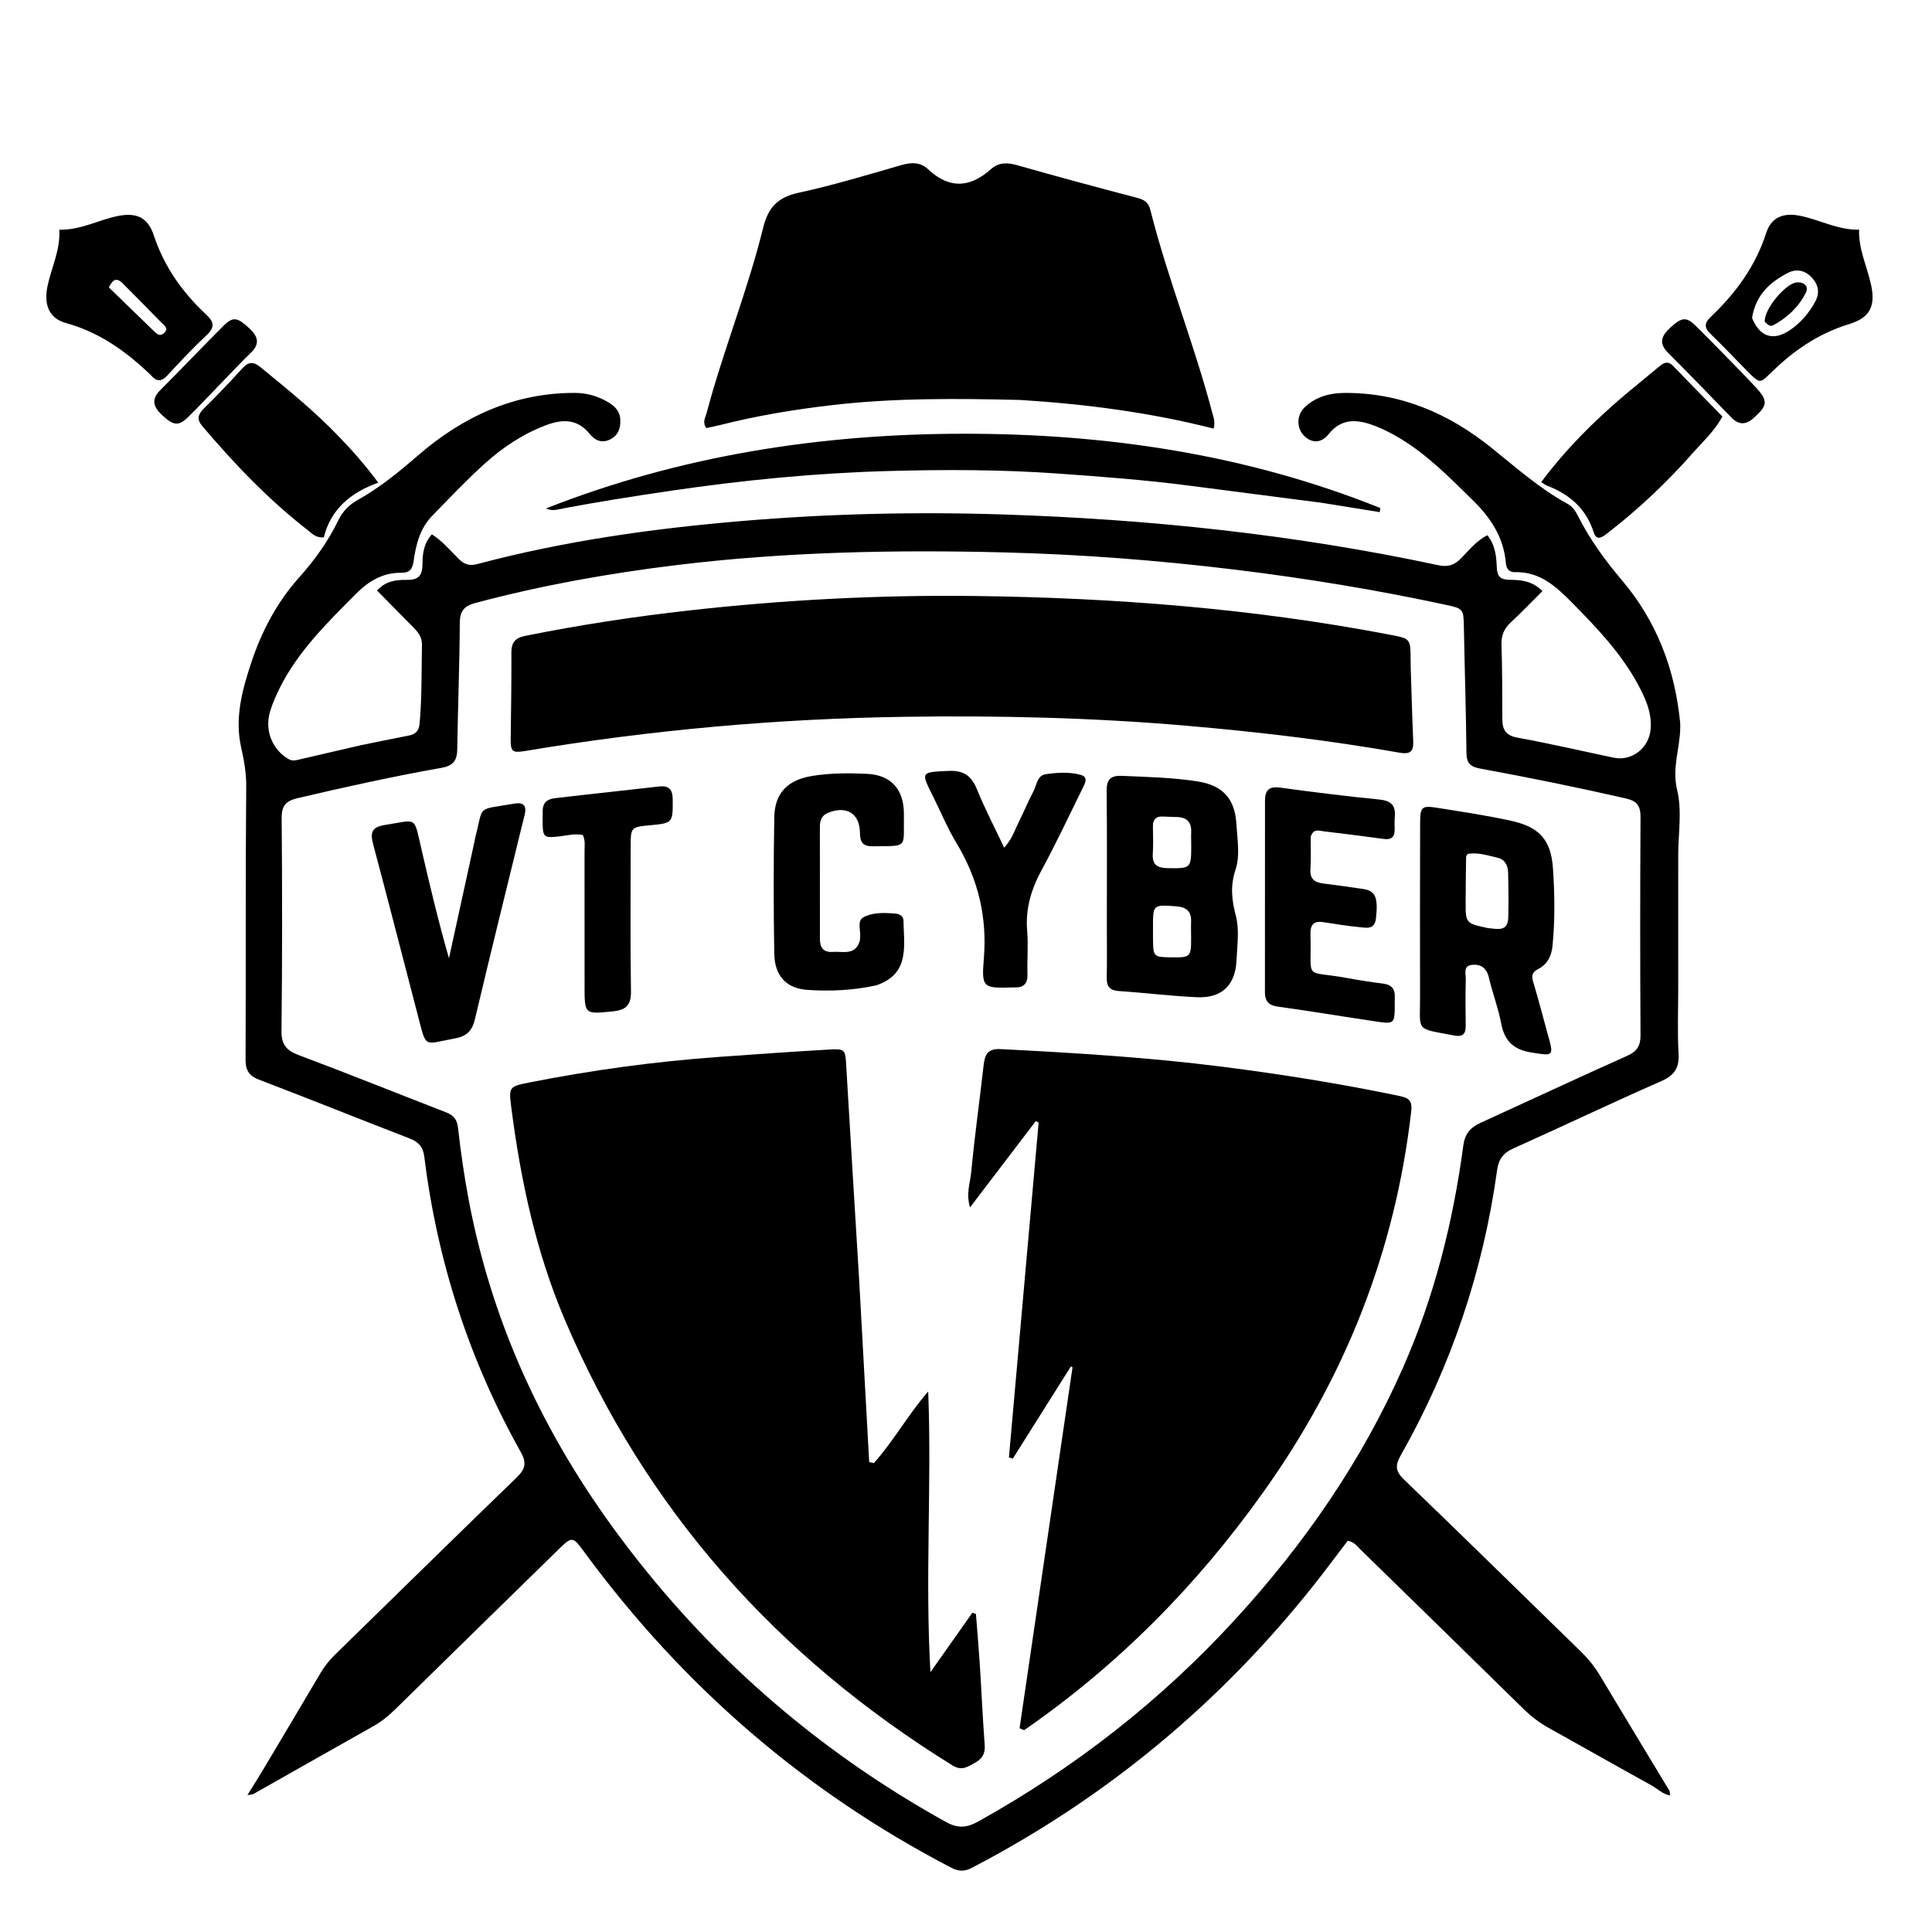 <svg version="1.2" width="100%" viewBox="0 0 736 736" xml:space="preserve" xmlns="http://www.w3.org/2000/svg">
  <title>bimi-svg-tiny-12-ps</title>
  <path fill="#000000" stroke="none" d="M137.209,283.948 
	C143.649,282.631 149.675,281.397 155.711,280.218 
	C158.311,279.71 159.604,278.483 159.858,275.573 
	C160.728,265.594 160.574,255.604 160.746,245.613 
	C160.799,242.531 159.168,240.702 157.264,238.789 
	C152.736,234.237 148.25,229.643 143.642,224.958 
	C146.807,221.448 150.741,220.856 154.425,220.918 
	C158.999,220.994 160.922,219.859 160.938,214.874 
	C160.951,211.08 161.404,206.896 164.542,203.56 
	C168.616,206.156 171.576,209.786 174.851,213.017 
	C176.994,215.132 178.956,215.65 181.959,214.852 
	C214.85,206.108 248.381,201.383 282.264,198.512 
	C315.515,195.695 348.804,194.906 382.104,195.986 
	C437.891,197.795 493.264,203.618 547.919,215.319 
	C551.383,216.061 553.9,215.395 556.43,212.856 
	C559.549,209.727 562.299,206.071 566.632,203.894 
	C569.656,207.648 570.04,212.009 570.211,216.249 
	C570.353,219.751 571.753,220.843 575.091,220.876 
	C579.357,220.917 583.7,221.221 587.594,225.179 
	C583.479,229.276 579.613,233.329 575.515,237.132 
	C573.004,239.461 571.898,241.999 572,245.473 
	C572.278,254.966 572.308,264.467 572.323,273.966 
	C572.329,278.028 573.662,280.206 578.146,281.022 
	C590.412,283.254 602.568,286.087 614.775,288.649 
	C621.734,290.109 628.325,284.864 628.835,277.557 
	C629.275,271.263 626.739,265.804 623.87,260.528 
	C617.428,248.679 608.215,239.054 598.827,229.54 
	C592.725,223.357 586.565,217.713 577.093,217.965 
	C574.963,218.022 573.864,216.742 573.671,214.507 
	C572.839,204.876 568.051,197.423 561.251,190.753 
	C552.556,182.224 544.073,173.522 533.571,167.135 
	C530,164.963 526.296,163.083 522.338,161.725 
	C516.206,159.621 510.716,159.669 506.161,165.371 
	C503.721,168.425 500.324,169.268 497.005,166.215 
	C493.835,163.3 493.808,158.147 497.105,155.073 
	C501.201,151.254 506.317,149.769 511.782,149.699 
	C533.258,149.423 551.842,157.442 568.212,170.616 
	C577.561,178.139 586.509,186.113 597.104,191.904 
	C598.959,192.917 600.093,194.488 601.006,196.309 
	C605.512,205.297 611.35,213.352 617.847,221.01 
	C631.083,236.612 638.055,254.858 640.041,275.112 
	C640.106,275.773 640.101,276.444 640.096,277.11 
	C640.029,285.038 636.85,292.48 638.916,300.975 
	C640.83,308.842 639.325,317.54 639.324,325.873 
	C639.324,334.372 639.321,342.87 639.321,351.369 
	C639.321,359.702 639.324,368.034 639.325,376.366 
	C639.327,384.698 638.98,393.05 639.453,401.356 
	C639.765,406.848 637.903,409.648 632.817,411.882 
	C613.911,420.186 595.271,429.091 576.426,437.537 
	C572.605,439.249 570.896,441.69 570.34,445.701 
	C565.002,484.216 552.844,520.466 533.675,554.3 
	C531.528,558.089 531.425,560.335 534.815,563.592 
	C557.407,585.293 579.732,607.272 602.186,629.118 
	C605.076,631.929 607.53,634.99 609.603,638.462 
	C618.314,653.049 627.157,667.557 635.926,682.109 
	C636.148,682.477 636.077,683.022 636.212,683.969 
	C633.257,683.463 631.426,681.404 629.235,680.194 
	C616.109,672.951 603.076,665.536 589.975,658.247 
	C586.449,656.285 583.319,653.903 580.435,651.072 
	C559.742,630.762 538.992,610.51 518.239,590.261 
	C516.963,589.015 515.925,587.375 513.398,586.986 
	C509.208,592.472 504.975,598.205 500.547,603.783 
	C464.714,648.921 421.337,684.936 370.191,711.577 
	C367.335,713.065 365.117,712.931 362.305,711.468 
	C306.473,682.422 260.164,642.319 222.906,591.679 
	C218.07,585.105 218.114,585.031 212.234,590.78 
	C191.622,610.933 171.015,631.093 150.44,651.285 
	C147.924,653.754 145.237,655.909 142.152,657.644 
	C126.908,666.216 111.707,674.862 96.478,683.461 
	C96.109,683.669 95.595,683.622 94.253,683.839 
	C96.389,680.396 98.21,677.555 99.938,674.658 
	C107.36,662.209 114.777,649.758 122.143,637.275 
	C123.683,634.665 125.546,632.382 127.712,630.268 
	C150.73,607.808 173.652,585.25 196.775,562.899 
	C200.077,559.708 200.736,557.346 198.377,553.141 
	C178.687,518.032 166.559,480.397 161.605,440.46 
	C161.16,436.872 159.373,434.98 156.046,433.696 
	C136.94,426.319 117.937,418.673 98.808,411.357 
	C94.926,409.873 93.535,407.82 93.553,403.651 
	C93.704,368.99 93.487,334.326 93.799,299.667 
	C93.846,294.44 92.974,289.671 91.856,284.688 
	C89.359,273.562 92.254,262.851 95.729,252.394 
	C99.702,240.442 105.498,229.434 113.983,219.954 
	C119.895,213.349 125.028,206.174 128.913,198.17 
	C130.564,194.77 132.96,192.318 136.337,190.429 
	C144.651,185.781 151.984,179.78 159.194,173.538 
	C176.331,158.702 195.915,149.615 219.059,149.678 
	C223.838,149.691 228.262,151.05 232.291,153.594 
	C234.648,155.082 236.248,157.089 236.322,160.085 
	C236.402,163.36 235.404,165.979 232.296,167.468 
	C229.191,168.956 226.548,167.676 224.726,165.401 
	C220.041,159.55 214.428,159.58 208.101,161.947 
	C199.217,165.271 191.457,170.467 184.521,176.734 
	C177.608,182.98 171.2,189.793 164.68,196.463 
	C160.025,201.226 158.448,207.43 157.574,213.733 
	C157.146,216.814 156.017,218.239 152.927,218.197 
	C145.762,218.098 140.293,221.477 135.393,226.423 
	C124.594,237.325 113.603,248.052 106.609,262.002 
	C105.122,264.966 103.764,268.054 102.836,271.229 
	C100.749,278.37 103.824,285.749 110.07,289.256 
	C111.496,290.057 112.972,289.579 114.437,289.237 
	C121.888,287.497 129.343,285.779 137.209,283.948 
M239.957,590.56 
	C272.925,633.427 313.093,667.883 360.401,694.105 
	C364.975,696.64 368.336,696.31 372.734,693.862 
	C409.453,673.421 442.151,647.911 470.546,616.931 
	C496.852,588.229 518.795,556.597 534.545,520.851 
	C546.445,493.842 553.557,465.518 557.455,436.356 
	C558.046,431.937 560.157,429.509 563.94,427.783 
	C582.581,419.279 601.137,410.588 619.844,402.232 
	C623.623,400.544 624.982,398.448 624.958,394.339 
	C624.799,366.674 624.797,339.007 624.963,311.342 
	C624.988,307.104 623.738,305.173 619.466,304.195 
	C600.981,299.966 582.404,296.206 563.763,292.765 
	C560.217,292.11 558.696,290.736 558.655,286.92 
	C558.485,271.097 557.972,255.278 557.68,239.456 
	C557.541,231.897 557.64,231.883 550.475,230.341 
	C523.959,224.638 497.232,220.266 470.3,216.988 
	C441.02,213.425 411.645,211.166 382.187,210.43 
	C340.704,209.395 299.265,210.219 257.984,215.239 
	C232.012,218.398 206.343,222.97 181.054,229.712 
	C176.862,230.83 175.182,232.751 175.159,237.311 
	C175.078,253.3 174.419,269.285 174.198,285.275 
	C174.137,289.644 172.798,291.699 168.127,292.524 
	C149.784,295.767 131.59,299.78 113.45,304.042 
	C108.933,305.103 107.261,306.862 107.302,311.699 
	C107.529,338.697 107.544,365.699 107.232,392.695 
	C107.17,398.043 109.146,400.2 113.882,401.976 
	C132.592,408.989 151.125,416.472 169.763,423.678 
	C172.705,424.816 174.122,426.316 174.499,429.739 
	C175.518,438.979 176.864,448.206 178.599,457.34 
	C187.95,506.571 208.994,550.472 239.957,590.56 
z"></path>
  <path fill="#000000" stroke="none" d="M388.756,152.367 
	C364.292,151.783 340.307,151.575 316.424,154.393 
	C302.381,156.05 288.434,158.348 274.706,161.829 
	C272.802,162.311 270.871,162.682 269.099,163.072 
	C267.465,160.893 268.695,159.179 269.133,157.523 
	C275.446,133.704 284.795,110.795 290.692,86.888 
	C292.696,78.761 296.422,75.129 304.382,73.394 
	C317.528,70.528 330.457,66.623 343.398,62.885 
	C347.252,61.772 350.657,61.734 353.593,64.499 
	C361.613,72.05 369.506,71.575 377.463,64.472 
	C380.523,61.74 383.831,61.886 387.661,62.979 
	C402.856,67.312 418.12,71.41 433.403,75.423 
	C435.98,76.099 437.545,77.27 438.184,79.806 
	C444.773,105.964 454.921,131.036 461.785,157.111 
	C462.242,158.846 463.014,160.546 462.357,163.277 
	C438.334,157.171 413.895,153.954 388.756,152.367 
z"></path>
  <path fill="#000000" stroke="none" d="M503.521,191.545 
	C486.438,189.317 469.784,187.19 453.135,185.02 
	C436.465,182.847 419.708,181.591 402.951,180.397 
	C381.499,178.869 359.995,178.85 338.52,179.437 
	C310.732,180.196 283.088,182.909 255.573,186.958 
	C240.935,189.112 226.323,191.381 211.801,194.223 
	C210.576,194.463 209.263,194.255 207.926,193.717 
	C259.091,173.574 312.48,165.275 367.131,165.236 
	C421.653,165.198 474.956,173.111 525.847,193.539 
	C525.767,194.057 525.687,194.575 525.608,195.092 
	C518.39,193.937 511.172,192.782 503.521,191.545 
z"></path>
  <path fill="#000000" stroke="none" d="M57.331,142.772 
	C47.837,133.673 37.644,126.499 25.063,123.04 
	C18.837,121.329 16.62,116.269 18.083,109.097 
	C19.536,101.982 23.043,95.339 22.595,87.5 
	C30.723,87.722 37.527,83.744 44.973,82.271 
	C52.095,80.863 56.358,82.898 58.591,89.655 
	C62.503,101.496 69.428,111.31 78.416,119.706 
	C81.514,122.599 82.016,124.587 78.68,127.701 
	C73.461,132.572 68.585,137.821 63.727,143.062 
	C61.48,145.485 59.622,145.466 57.331,142.772 
M46.234,107.449 
	C43.882,105.622 42.776,106.975 41.475,109.5 
	C47.125,114.98 52.711,120.409 58.313,125.823 
	C59.506,126.976 60.786,128.485 62.525,126.854 
	C64.493,125.008 62.418,123.863 61.4,122.806 
	C56.564,117.786 51.628,112.863 46.234,107.449 
z"></path>
  <path fill="#000000" stroke="none" d="M129.386,166.621 
	C134.468,171.899 139.073,177.111 144.105,183.88 
	C133.334,187.663 125.858,194.336 123.37,204.723 
	C120.264,204.911 119.021,203.343 117.636,202.273 
	C102.535,190.612 89.451,176.898 77.125,162.401 
	C74.852,159.727 75.381,157.904 77.66,155.638 
	C82.618,150.711 87.485,145.679 92.163,140.486 
	C94.538,137.85 96.39,137.553 99.246,139.891 
	C109.558,148.332 119.929,156.688 129.386,166.621 
z"></path>
  <path fill="#000000" stroke="none" d="M618.702,150.676 
	C623.333,146.839 627.692,143.228 632.062,139.631 
	C633.711,138.273 635.348,137.32 637.275,139.312 
	C643.511,145.755 649.792,152.156 656.146,158.667 
	C653.164,164.227 648.784,168.128 644.992,172.438 
	C635.187,183.586 624.429,193.767 612.681,202.867 
	C610.917,204.233 608.33,206.543 607.165,202.885 
	C604.248,193.722 597.945,188.325 589.353,185.007 
	C588.737,184.769 588.199,184.328 587.114,183.674 
	C596.517,171.091 607.057,160.61 618.702,150.676 
z"></path>
  <path fill="#000000" stroke="none" d="M676.872,139.894 
	C669.758,146.38 671.513,147.287 664.063,139.774 
	C659.963,135.638 655.975,131.387 651.785,127.345 
	C649.424,125.067 648.966,123.323 651.633,120.797 
	C661.176,111.756 668.775,101.434 672.862,88.68 
	C674.694,82.963 679.171,81.012 685.205,82.103 
	C692.869,83.488 699.84,87.687 708.225,87.489 
	C707.965,95.06 711.375,101.699 712.852,108.797 
	C714.537,116.891 712.167,121.109 704.36,123.496 
	C693.966,126.675 685.038,132.292 676.872,139.894 
M667.448,121.129 
	C670.398,128.386 675.553,130.063 681.945,125.72 
	C685.998,122.967 689.095,119.302 691.458,115.009 
	C693.297,111.67 692.821,108.629 690.322,105.846 
	C687.775,103.01 684.407,102.282 681.25,103.893 
	C674.411,107.385 668.861,112.241 667.448,121.129 
z"></path>
  <path fill="#000000" stroke="none" d="M664.796,143.22 
	C666.296,144.804 667.562,146.123 668.8,147.467 
	C673.635,152.713 673.431,154.403 668.115,159.189 
	C665.002,161.992 662.339,161.909 659.494,158.979 
	C651.506,150.754 643.548,142.497 635.443,134.388 
	C631.7,130.642 633.023,127.831 636.338,124.789 
	C640.595,120.882 642.348,120.534 646.006,124.142 
	C652.276,130.326 658.378,136.682 664.796,143.22 
z"></path>
  <path fill="#000000" stroke="none" d="M84.108,146.106 
	C79.807,150.537 75.834,154.794 71.68,158.868 
	C67.986,162.492 65.983,162.158 61.592,157.983 
	C58.432,154.979 57.531,152.155 61.011,148.671 
	C69.117,140.556 77.023,132.24 85.133,124.129 
	C88.816,120.447 90.537,120.893 95.124,125.211 
	C98.425,128.319 99.003,131.081 95.513,134.436 
	C91.679,138.122 88.067,142.037 84.108,146.106 
z"></path>
  <path fill="#000000" stroke="none" d="M327.273,487.115 
	C328.565,510.731 329.844,533.868 331.122,557.006 
	C331.717,557.125 332.311,557.245 332.906,557.365 
	C340.469,548.912 345.969,538.843 353.598,530.081 
	C354.983,565.608 352.375,601.036 354.449,637.013 
	C359.775,629.469 365.1,621.926 370.425,614.382 
	C370.877,614.532 371.328,614.681 371.78,614.831 
	C372.274,621.183 372.838,627.531 373.246,633.889 
	C373.905,644.178 374.34,654.483 375.129,664.761 
	C375.387,668.124 374.127,670.071 371.341,671.575 
	C368.585,673.063 366.449,674.768 362.802,672.511 
	C295.97,631.154 245.943,575.199 215.114,502.631 
	C204.181,476.898 198.378,449.756 194.806,422.115 
	C193.765,414.055 193.853,413.915 201.726,412.359 
	C225.555,407.651 249.585,404.38 273.814,402.634 
	C287.749,401.629 301.688,400.65 315.635,399.839 
	C322.034,399.467 322.01,399.816 322.367,405.946 
	C323.933,432.846 325.618,459.74 327.273,487.115 
z"></path>
  <path fill="#000000" stroke="none" d="M481.356,568.301 
	C455.961,604.019 425.843,634.425 390.125,659.126 
	C389.552,658.876 388.98,658.626 388.407,658.377 
	C395.133,612.534 401.858,566.692 408.584,520.849 
	C408.372,520.749 408.16,520.65 407.948,520.551 
	C400.576,532.258 393.204,543.965 385.833,555.672 
	C385.339,555.522 384.846,555.373 384.352,555.224 
	C388.123,512.693 391.895,470.163 395.667,427.633 
	C395.303,427.453 394.939,427.273 394.576,427.094 
	C386.413,437.805 378.25,448.516 369.536,459.949 
	C367.951,454.708 369.584,450.681 369.96,446.73 
	C371.267,433.008 373.176,419.344 374.733,405.644 
	C375.188,401.64 376.368,399.411 381.177,399.657 
	C409.428,401.103 437.637,402.807 465.731,406.384 
	C488.348,409.264 510.814,412.857 533.126,417.515 
	C536.691,418.259 538.081,419.26 537.607,423.392 
	C531.508,476.499 512.544,524.568 481.356,568.301 
z"></path>
  <path fill="#000000" stroke="none" d="M537.395,253.788 
	C537.712,263.578 537.961,272.901 538.367,282.216 
	C538.537,286.12 537.43,287.493 533.153,286.738 
	C506.272,281.996 479.171,278.818 451.993,276.469 
	C416.294,273.385 380.505,272.543 344.673,273.067 
	C296.163,273.776 247.993,278.078 200.146,286.075 
	C195.014,286.933 194.481,286.338 194.557,281.101 
	C194.713,270.273 194.85,259.444 194.818,248.615 
	C194.806,244.826 196.171,243.026 200.072,242.24 
	C220.785,238.068 241.63,234.886 262.631,232.538 
	C298.906,228.483 335.3,226.587 371.765,227.052 
	C424.736,227.727 477.437,231.813 529.561,241.81 
	C537.312,243.296 537.323,243.235 537.374,251.319 
	C537.378,251.985 537.385,252.651 537.395,253.788 
z"></path>
  <path fill="#000000" stroke="none" d="M589.513,393.641 
	C592.051,402.568 591.936,402.29 583.442,400.962 
	C576.492,399.876 573.115,396.5 571.846,389.751 
	C570.743,383.888 568.549,378.239 567.195,372.413 
	C566.348,368.772 564.134,367.238 560.815,367.561 
	C557.254,367.908 558.442,371.031 558.392,373.13 
	C558.255,378.958 558.26,384.792 558.368,390.62 
	C558.429,393.914 557.259,395.122 553.861,394.462 
	C539.08,391.59 541.004,393.349 540.97,379.899 
	C540.914,357.91 540.956,335.921 540.998,313.931 
	C541.011,307.303 541.51,306.779 547.72,307.772 
	C557.076,309.267 566.467,310.657 575.711,312.696 
	C586.523,315.081 590.862,320.013 591.608,330.864 
	C592.281,340.651 592.39,350.49 591.441,360.304 
	C591.059,364.253 589.455,367.382 585.913,369.197 
	C583.666,370.349 583.355,371.69 584.063,374.025 
	C585.992,380.387 587.642,386.834 589.513,393.641 
M566.906,353.574 
	C570.324,353.832 574.429,355.156 574.577,349.513 
	C574.726,343.853 574.665,338.184 574.535,332.522 
	C574.473,329.857 573.379,327.421 570.581,326.774 
	C566.78,325.895 562.957,324.604 559.067,325.312 
	C558.787,325.873 558.517,326.164 558.513,326.458 
	C558.435,332.119 558.355,337.78 558.34,343.441 
	C558.318,351.738 558.339,351.738 566.906,353.574 
z"></path>
  <path fill="#000000" stroke="none" d="M421.651,352 
	C421.652,334.858 421.78,318.215 421.573,301.575 
	C421.517,297.062 422.84,295.362 427.521,295.571 
	C437.153,296.001 446.814,296.186 456.333,297.698 
	C465.866,299.212 470.431,304.354 470.996,313.792 
	C471.343,319.595 472.466,325.898 470.725,331.141 
	C468.606,337.524 469.209,342.777 470.822,348.97 
	C472.202,354.268 471.3,360.221 471.047,365.868 
	C470.624,375.3 465.438,380.324 455.968,379.896 
	C446.014,379.447 436.099,378.206 426.153,377.527 
	C422.697,377.291 421.565,375.735 421.625,372.469 
	C421.747,365.815 421.655,359.157 421.651,352 
M442.781,311.054 
	C440.264,311.005 439.181,312.299 439.206,314.751 
	C439.241,318.244 439.39,321.749 439.162,325.228 
	C438.883,329.472 440.901,330.67 444.82,330.729 
	C453.638,330.862 453.796,330.846 453.805,322.109 
	C453.807,320.445 453.707,318.778 453.788,317.119 
	C453.983,313.131 452.067,311.271 448.147,311.253 
	C446.652,311.246 445.157,311.119 442.781,311.054 
M439.234,357.318 
	C439.303,364.572 439.333,364.604 446.352,364.704 
	C453.443,364.805 453.759,364.506 453.765,357.617 
	C453.767,355.461 453.665,353.301 453.752,351.149 
	C453.912,347.164 451.941,345.534 448.087,345.262 
	C439.215,344.636 439.221,344.547 439.232,353.389 
	C439.233,354.384 439.234,355.38 439.234,357.318 
z"></path>
  <path fill="#000000" stroke="none" d="M499.335,318.727 
	C499.287,323.145 499.498,327.157 499.217,331.135 
	C498.951,334.888 500.854,336.16 504.101,336.573 
	C509.213,337.222 514.321,337.908 519.415,338.678 
	C524.058,339.379 525.025,342.083 524.19,349.765 
	C523.701,354.264 520.61,353.468 517.936,353.206 
	C513.311,352.754 508.714,351.998 504.115,351.299 
	C500.333,350.724 499.114,352.366 499.225,356.043 
	C499.776,374.117 496.194,369.443 513.522,372.641 
	C517.933,373.455 522.374,374.144 526.825,374.693 
	C530.102,375.097 531.544,376.762 531.345,380.009 
	C531.273,381.17 531.35,382.34 531.341,383.506 
	C531.291,389.769 530.965,390.143 524.784,389.227 
	C512.127,387.352 499.506,385.234 486.834,383.482 
	C483.279,382.99 481.874,381.414 481.879,378.006 
	C481.911,353.688 481.921,329.369 481.902,305.051 
	C481.899,300.993 483.469,299.461 487.757,300.051 
	C500.271,301.774 512.815,303.322 525.383,304.575 
	C529.799,305.015 531.768,306.702 531.348,311.14 
	C531.192,312.792 531.309,314.469 531.296,316.135 
	C531.274,318.895 529.997,319.994 527.175,319.606 
	C519.599,318.563 512.008,317.63 504.417,316.706 
	C502.538,316.477 500.341,315.525 499.335,318.727 
z"></path>
  <path fill="#000000" stroke="none" d="M333.91,375.35 
	C324.988,377.306 316.321,377.675 307.685,377.111 
	C299.574,376.581 295.093,371.789 294.953,363.222 
	C294.671,345.901 294.664,328.569 294.972,311.249 
	C295.136,302.027 300.185,297.098 309.349,295.605 
	C316.304,294.471 323.309,294.473 330.282,294.796 
	C339.343,295.215 344.216,300.609 344.341,309.62 
	C344.348,310.12 344.351,310.62 344.344,311.12 
	C344.16,323.317 346.082,322.197 332.521,322.4 
	C328.779,322.456 327.633,320.901 327.598,317.337 
	C327.524,309.865 322.562,306.809 315.474,309.624 
	C313.15,310.547 312.337,312.425 312.34,314.802 
	C312.354,329.128 312.37,343.455 312.348,357.782 
	C312.343,361.081 313.837,362.874 317.183,362.633 
	C321.077,362.352 325.908,364.141 327.552,358.356 
	C327.641,358.043 327.58,357.69 327.633,357.363 
	C328.074,354.654 326.281,350.852 328.949,349.423 
	C332.559,347.491 337.01,347.684 341.186,348.049 
	C342.791,348.189 344.186,348.996 344.195,350.808 
	C344.221,355.944 345.074,361.133 343.572,366.196 
	C342.175,370.907 338.762,373.631 333.91,375.35 
z"></path>
  <path fill="#000000" stroke="none" d="M198.822,314.621 
	C192.752,339.381 186.734,363.728 180.96,388.133 
	C179.901,392.606 177.945,394.758 173.192,395.614 
	C161.218,397.773 162.541,399.715 159.172,386.796 
	C153.511,365.092 147.956,343.36 142.168,321.69 
	C140.972,317.211 141.567,315.041 146.702,314.261 
	C158.893,312.408 157.588,310.619 160.401,322.832 
	C163.64,336.901 166.98,350.947 171.036,365.061 
	C174.254,350.342 177.472,335.623 180.687,320.904 
	C180.829,320.254 180.913,319.591 181.08,318.948 
	C184.335,306.379 181.211,308.705 196.016,306.125 
	C199.49,305.52 200.685,307.027 199.889,310.349 
	C199.579,311.642 199.268,312.935 198.822,314.621 
z"></path>
  <path fill="#000000" stroke="none" d="M355.469,303.432 
	C350.705,293.912 350.737,294.201 361.222,293.682 
	C366.974,293.398 370.046,295.44 372.175,300.693 
	C375.147,308.027 378.838,315.07 382.553,322.942 
	C385.662,319.504 386.678,315.963 388.275,312.788 
	C390.142,309.075 391.706,305.205 393.658,301.539 
	C394.931,299.147 395.052,295.446 398.336,294.95 
	C402.749,294.282 407.398,294.001 411.717,295.193 
	C414.862,296.062 413.215,298.681 412.286,300.563 
	C407.204,310.854 402.342,321.268 396.865,331.346 
	C392.855,338.724 390.581,346.184 391.303,354.661 
	C391.767,360.113 391.24,365.642 391.416,371.128 
	C391.535,374.84 389.869,376.312 386.362,376.161 
	C386.196,376.153 386.029,376.159 385.862,376.164 
	C374.586,376.476 373.86,376.416 374.784,365.34 
	C376.123,349.298 372.619,334.82 364.359,321.153 
	C361.016,315.62 358.52,309.575 355.469,303.432 
z"></path>
  <path fill="#000000" stroke="none" d="M206.758,308.415 
	C207.036,304.867 209.495,304.296 211.779,304.027 
	C224.824,302.489 237.891,301.145 250.939,299.628 
	C254.893,299.168 256.245,300.716 256.272,304.634 
	C256.333,313.379 256.32,313.572 247.789,314.367 
	C240.275,315.067 240.25,315.102 240.252,322.82 
	C240.257,341.15 240.07,359.482 240.372,377.807 
	C240.461,383.152 238.148,384.81 233.443,385.286 
	C222.692,386.374 222.693,386.465 222.692,375.711 
	C222.689,358.548 222.715,341.385 222.683,324.222 
	C222.679,322.262 223.059,320.229 222.014,318.11 
	C219.123,317.457 216.186,318.265 213.296,318.602 
	C207.157,319.317 206.765,319.095 206.708,312.864 
	C206.695,311.532 206.72,310.199 206.758,308.415 
z"></path>
  <path fill="#000000" stroke="none" d="M672.281,122.472 
	C672.075,117.635 680.324,107.889 684.504,107.574 
	C687.272,107.366 689.14,109.079 687.951,111.474 
	C685.259,116.894 680.895,121.005 675.535,123.902 
	C674.388,124.522 673.305,123.746 672.281,122.472 
z"></path>
</svg>